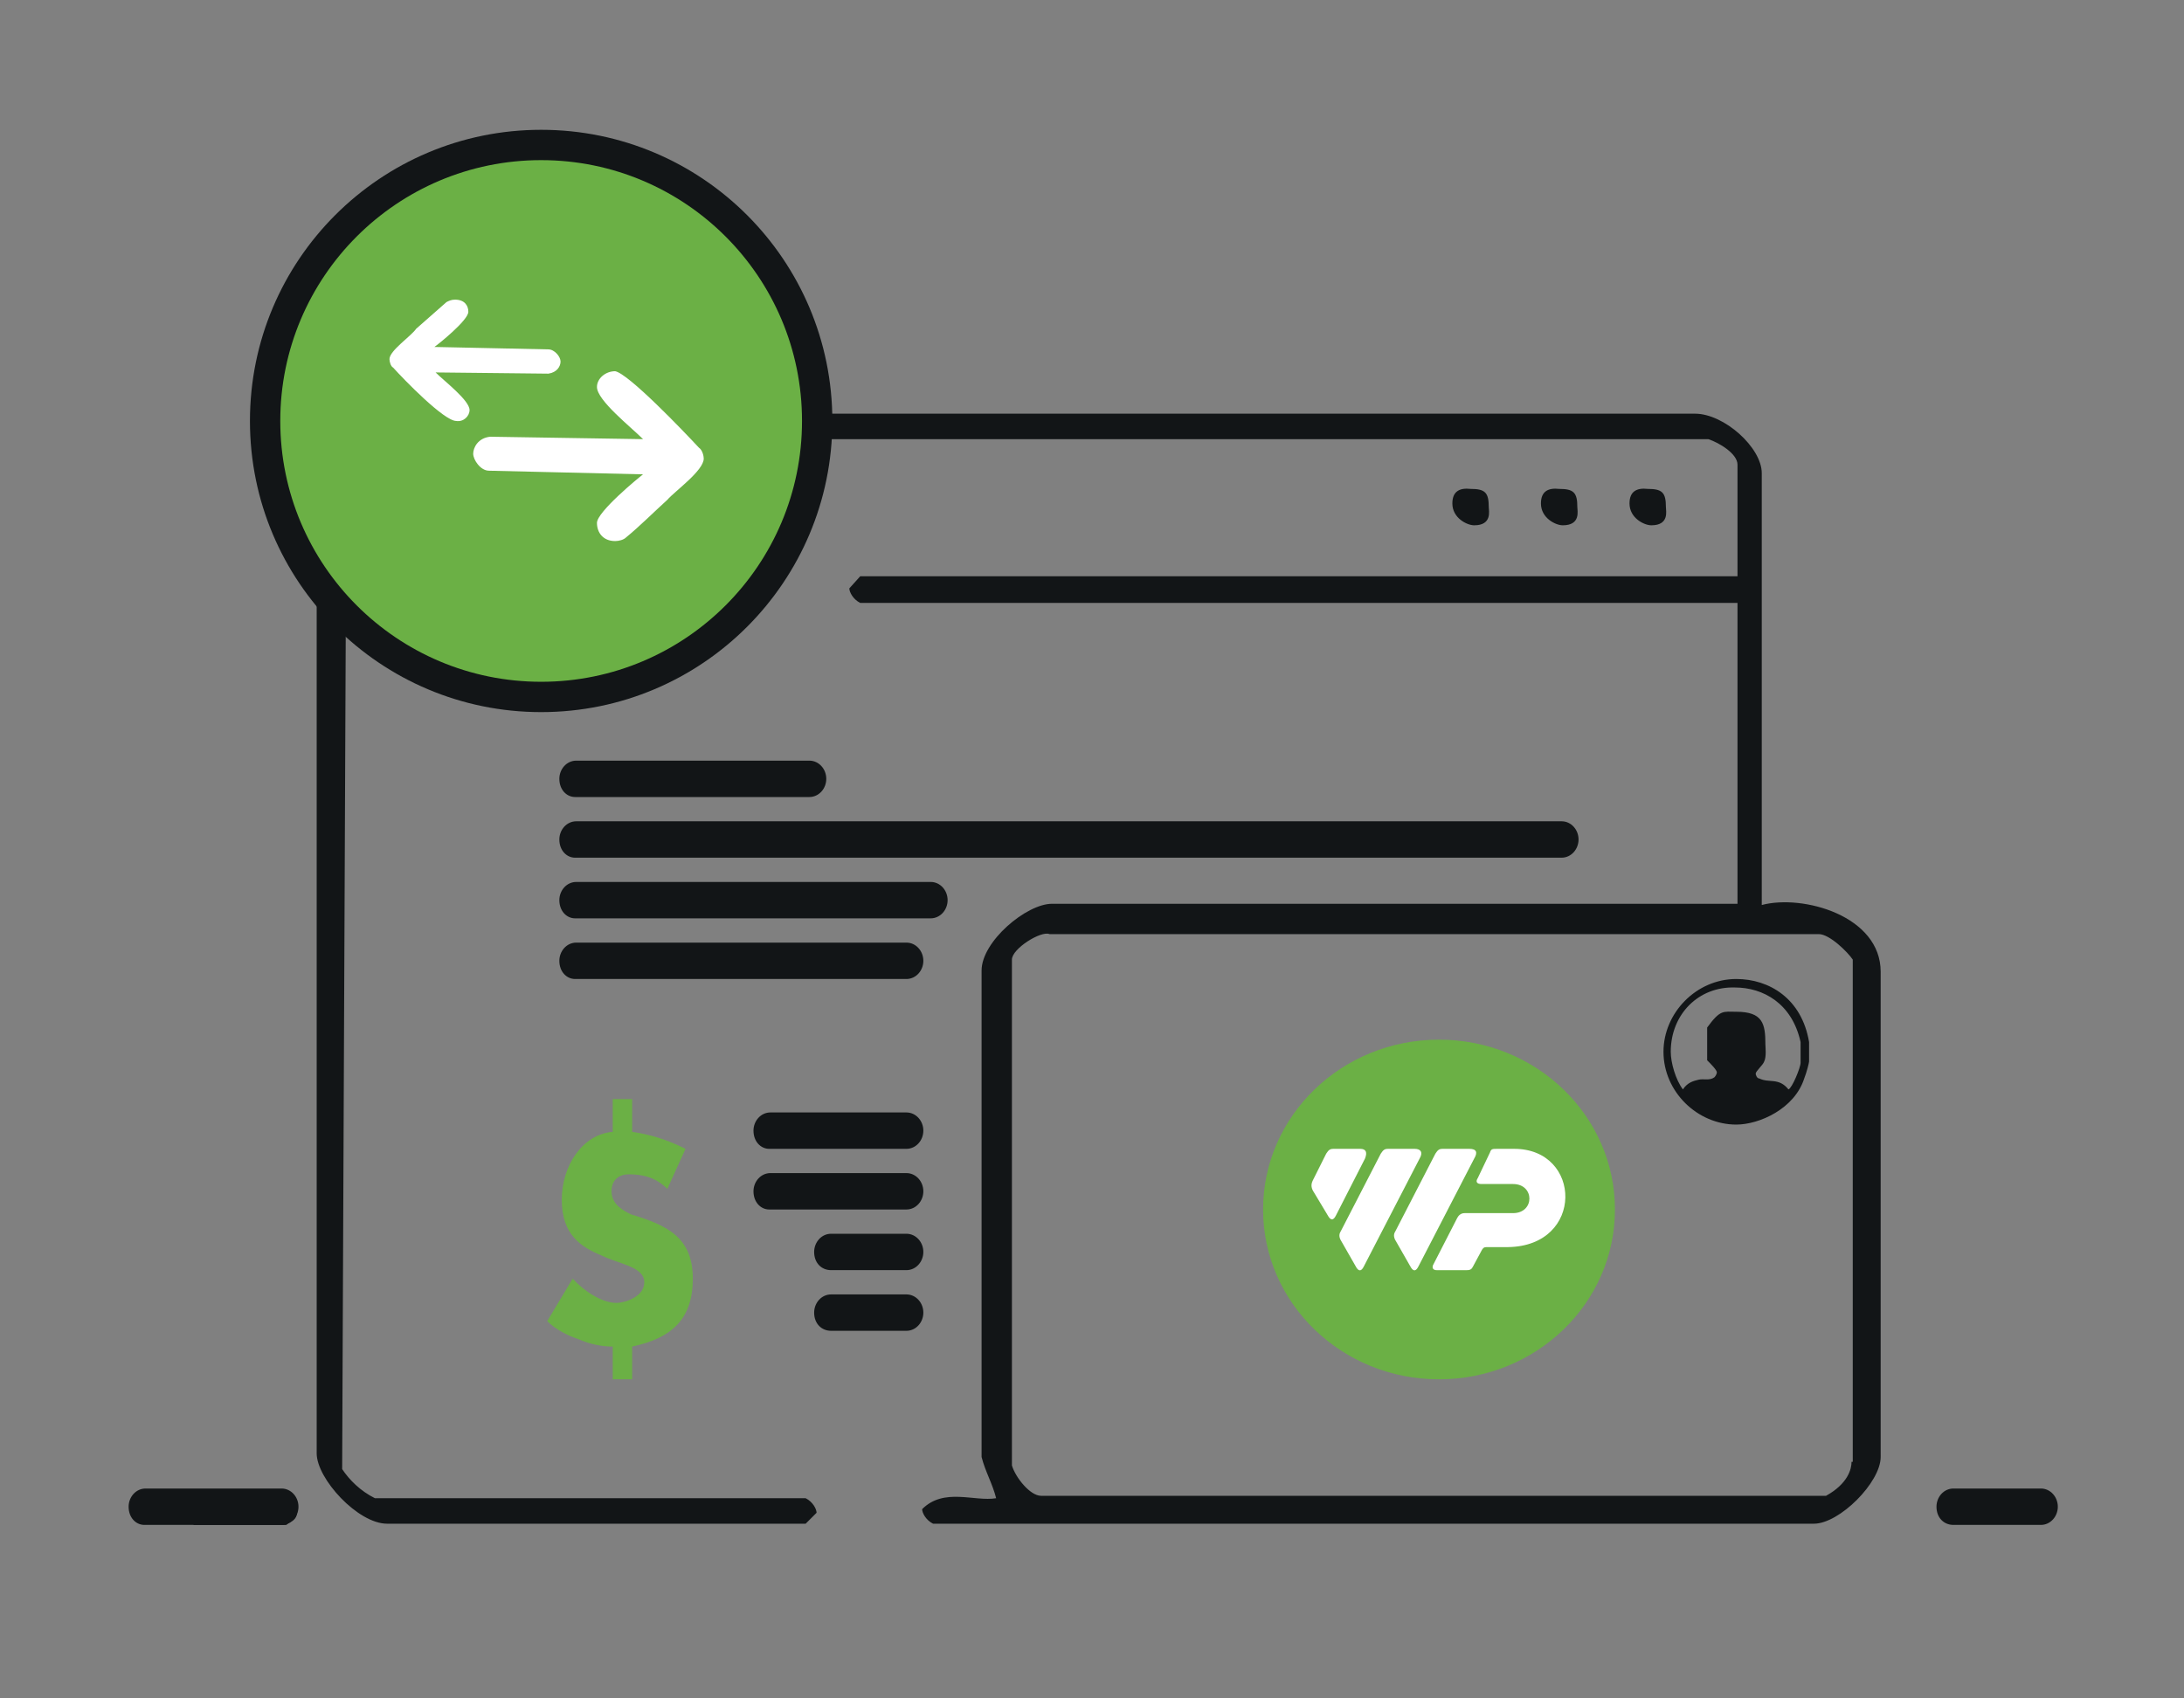 <?xml version="1.0" encoding="utf-8"?>
<!-- Generator: Adobe Illustrator 20.1.0, SVG Export Plug-In . SVG Version: 6.00 Build 0)  -->
<svg version="1.1" id="Layer_1" xmlns="http://www.w3.org/2000/svg" xmlns:xlink="http://www.w3.org/1999/xlink" x="0px" y="0px"
	 viewBox="0 0 180 140" style="enable-background:new 0 0 180 140;" xml:space="preserve">
<rect x="0" y="0" width="180" height="140" fill="#808080" stroke="none"/>
<style type="text/css">
	.st0{fill-rule:evenodd;clip-rule:evenodd;fill:#6BB045;}
	.st1{fill-rule:evenodd;clip-rule:evenodd;fill:#121517;}
	.st2{fill-rule:evenodd;clip-rule:evenodd;fill:#FFFFFF;}
	.st3{display:none;}
	.st4{display:inline;fill-rule:evenodd;clip-rule:evenodd;fill:#121517;}
	.st5{display:inline;fill-rule:evenodd;clip-rule:evenodd;fill:#F8F8F8;}
	.st6{display:inline;}
</style>
<g>
	<g>
		<path class="st0" d="M45.1,108.9c0.7,0.7,1.7,1.2,2.6,1.5c0.9,0.4,1.9,0.6,2.8,0.6v2.7h1.6V111c3.3-0.7,5-2.3,5-5.6
			c0-3.4-2.1-4.4-5.1-5.3c-0.6-0.3-1.6-0.8-1.6-1.9c0-1,0.7-1.4,1.4-1.4c1.6,0,2.5,0.5,3.2,1.2l1.5-3.3c-1.6-0.8-3-1.2-4.4-1.4v-2.7
			h-1.6v2.7c-2.5,0.2-4.2,2.8-4.2,5.6c0,2.9,1.6,3.9,3.3,4.6c1.4,0.7,3.5,0.9,3.5,2.2c0,1.2-1.6,1.7-2.3,1.7c-1.2,0-2.7-1-3.6-2
			L45.1,108.9z"/>
	</g>
	<path class="st1" d="M159.6,124.2c0-0.8,0.6-1.5,1.4-1.5h7.2c0.8,0,1.4,0.7,1.4,1.5s-0.6,1.5-1.4,1.5h-7.2
		C160.2,125.7,159.6,125.1,159.6,124.2z"/>
	<path class="st1" d="M10.6,124.2c0-0.8,0.6-1.5,1.4-1.5h11.2c0.8,0,1.4,0.7,1.4,1.5s-0.6,1.5-1.4,1.5H11.9
		C11.2,125.7,10.6,125.1,10.6,124.2z"/>
	<path class="st1" d="M46.1,64.2c0-0.8,0.6-1.5,1.4-1.5h19.2c0.8,0,1.4,0.7,1.4,1.5c0,0.8-0.6,1.5-1.4,1.5H47.4
		C46.7,65.7,46.1,65.1,46.1,64.2z"/>
	<path class="st1" d="M46.1,74.2c0-0.8,0.6-1.5,1.4-1.5h29.2c0.8,0,1.4,0.7,1.4,1.5s-0.6,1.5-1.4,1.5H47.4
		C46.7,75.7,46.1,75.1,46.1,74.2z"/>
	<path class="st1" d="M46.1,79.2c0-0.8,0.6-1.5,1.4-1.5h27.2c0.8,0,1.4,0.7,1.4,1.5s-0.6,1.5-1.4,1.5H47.4
		C46.7,80.7,46.1,80.1,46.1,79.2z"/>
	<path class="st1" d="M62.1,93.2c0-0.8,0.6-1.5,1.4-1.5h11.2c0.8,0,1.4,0.7,1.4,1.5s-0.6,1.5-1.4,1.5H63.4
		C62.7,94.7,62.1,94.1,62.1,93.2z"/>
	<path class="st1" d="M62.1,98.2c0-0.8,0.6-1.5,1.4-1.5h11.2c0.8,0,1.4,0.7,1.4,1.5s-0.6,1.5-1.4,1.5H63.4
		C62.7,99.7,62.1,99.1,62.1,98.2z"/>
	<path class="st1" d="M67.1,103.2c0-0.8,0.6-1.5,1.4-1.5h6.2c0.8,0,1.4,0.7,1.4,1.5s-0.6,1.5-1.4,1.5h-6.2
		C67.7,104.7,67.1,104.1,67.1,103.2z"/>
	<path class="st1" d="M67.1,108.2c0-0.8,0.6-1.5,1.4-1.5h6.2c0.8,0,1.4,0.7,1.4,1.5s-0.6,1.5-1.4,1.5h-6.2
		C67.7,109.7,67.1,109.1,67.1,108.2z"/>
	<path class="st1" d="M46.1,69.2c0-0.8,0.6-1.5,1.4-1.5h81.2c0.8,0,1.4,0.7,1.4,1.5s-0.6,1.5-1.4,1.5H47.4
		C46.7,70.7,46.1,70.1,46.1,69.2z"/>
	<path class="st1" d="M16,123.6l-0.9,0.9c0,0.3,0.3,0.9,0.9,1.2h7.6c0.3-0.3,0.9-0.3,0.9-1.2c0-0.6-0.9-0.9-1.5-0.9H16z M119.7,41.5
		c0,1.2,1.2,1.8,1.8,1.8c1.5,0,1.2-1.2,1.2-1.5c0-1.2-0.3-1.5-1.5-1.5C120.3,40.2,119.7,40.5,119.7,41.5z M127,41.5
		c0,1.2,1.2,1.8,1.8,1.8c1.5,0,1.2-1.2,1.2-1.5c0-1.2-0.3-1.5-1.5-1.5C127.6,40.2,127,40.5,127,41.5z M134.3,41.5
		c0,1.2,1.2,1.8,1.8,1.8c1.5,0,1.2-1.2,1.2-1.5c0-1.2-0.3-1.5-1.5-1.5C134.9,40.2,134.3,40.5,134.3,41.5z M30.9,28
		c0,1.5,11.6,12.6,12.8,14.1c0.6,0.3,1.5,1.2,2.4,1.2c1.8,0,9.1-8.3,9.1-8.3c0.3-0.3,0.3-0.9,0.3-1.5c0-1.8-0.9-2.2-2.1-2.2
		c-1.5,0-6.7,5.8-7.3,6.4c-2.1-1.8-10.4-12-13.1-12C31.8,25.8,30.9,26.7,30.9,28z M152.6,120.5c0,0.6-0.3,1.8-2.1,2.8H85.8
		c-0.9,0-2.1-1.5-2.4-2.5V79.1c0-0.9,2.4-2.4,3.1-2.1h63.4c0.9,0,2.4,1.5,2.8,2.1V120.5z M24.2,34.7c0-11.6,9.1-20.5,20.7-20.5
		c8.8,0,17.7,4.6,20.4,17.8v5.5c0,0.6-0.9,4-1.5,5.8c-4.3,8.9-12.5,12.3-18.9,12.3C33.7,55.5,24.2,47,24.2,34.7z M21.8,34.7
		c0,3.1,1.5,8.3,3.1,11c0.3,0.6,1.2,1.2,1.2,2.1v72c0,2.1,3.4,5.8,5.8,5.8h34.5l0.9-0.9c0-0.3-0.3-0.9-0.9-1.2H30.9
		c-1.2-0.6-2.1-1.5-2.7-2.4L28.5,51c6.4,5.2,10.7,6.7,16.5,6.7c10.7,0,21.1-7.4,22.6-21.5h73.2c0.9,0.3,2.4,1.2,2.4,2.1v9.2H70.9
		L70,48.5c0,0.3,0.3,0.9,0.9,1.2h72.3v24.8H86.7c-2.1,0-5.8,3.1-5.8,5.5v40.1c0.3,1.2,0.9,2.2,1.2,3.4c-1.8,0.3-4.3-0.9-6.1,0.9
		c0,0.3,0.3,0.9,0.9,1.2h72.6c2.1,0,5.5-3.4,5.5-5.5V80.1c0-4.6-6.4-6.4-9.8-5.5V39c0-2.1-3.1-4.9-5.5-4.9H68.1
		c-0.3-0.3-0.3-0.6-0.3-0.9C66.9,19.4,55,11.7,44.9,11.7C32.1,11.7,21.8,22.8,21.8,34.7z"/>
	<g>
		<g>
			<circle class="st1" cx="44.6" cy="34.7" r="24"/>
			<circle class="st0" cx="44.6" cy="34.7" r="21.5"/>
		</g>
		<g>
			<path class="st2" d="M57.6,36.9c0.3,0.2,0.4,0.7,0.4,0.9c0,1-2.4,2.7-3,3.4c-1.1,1-2.3,2.2-3.4,3.1c-0.2,0.2-0.6,0.3-0.9,0.3
				c-1,0-1.5-0.7-1.5-1.5c0-0.9,3.4-3.7,3.8-4l-12.7-0.3c-0.7,0-1.3-0.9-1.3-1.4c0-0.5,0.4-1.3,1.4-1.4l12.6,0.2
				c-1-1-3.8-3.2-3.8-4.3c0-0.7,0.7-1.3,1.5-1.3C51.8,30.8,56.3,35.5,57.6,36.9z"/>
			<path class="st2" d="M32.4,30.3c-0.2-0.1-0.3-0.5-0.3-0.7c0-0.7,1.8-1.9,2.2-2.5c0.8-0.7,1.7-1.5,2.5-2.2
				c0.2-0.1,0.4-0.2,0.7-0.2c0.8,0,1.1,0.5,1.1,1c0,0.7-2.5,2.7-2.8,2.9l9.4,0.2c0.5,0,1,0.6,1,1c0,0.4-0.3,0.9-1,1l-9.3-0.1
				c0.7,0.7,2.8,2.3,2.8,3.1c0,0.5-0.5,1-1.1,0.9C36.6,34.7,33.3,31.3,32.4,30.3z"/>
		</g>
	</g>
	<path class="st1" d="M137.7,86.7c0,0.9,0.4,2.3,1,3.1c0.4-0.6,0.9-0.7,1.3-0.8c0.4-0.1,0.9,0.1,1.3-0.2c0.1-0.1,0.2-0.3,0.2-0.4
		c0-0.2-0.5-0.7-0.8-1v-2.7c1.1-1.5,1.3-1.3,2.4-1.3c2.2,0,2.4,1,2.4,2.7c0,0.2,0.1,1-0.1,1.4c-0.1,0.3-0.7,0.8-0.7,1
		c0,0.1,0.1,0.4,0.3,0.4c0.8,0.4,1.6-0.1,2.4,0.9c0.3-0.1,1-1.8,1-2.2v-1.7c-0.7-3.2-3.1-4.5-5.4-4.5
		C140,81.3,137.7,83.6,137.7,86.7z M137.1,86.7c0,3.3,2.8,6,6,6c1.9,0,4.8-1.3,5.6-3.8c0.2-0.5,0.4-1.3,0.4-1.4v-1.6
		c-0.6-3.6-3.3-5.2-6-5.2C139.8,80.7,137.1,83.5,137.1,86.7z"/>
	<ellipse class="st0" cx="118.6" cy="99.7" rx="14.5" ry="14"/>
	<g>
		<path class="st2" d="M112.5,95.5l-2.4,4.7c-0.2,0.4-0.4,0.4-0.6,0.1l-1.2-2c-0.2-0.3-0.3-0.6-0.1-1l1.1-2.2
			c0.2-0.3,0.3-0.4,0.6-0.4h2.2C112.6,94.7,112.7,95,112.5,95.5z"/>
		<path class="st2" d="M121.5,95.5l-4.6,8.9c-0.2,0.4-0.4,0.4-0.6,0.1l-1.2-2.1c-0.2-0.3-0.3-0.6-0.1-0.9l3.3-6.4
			c0.2-0.3,0.3-0.4,0.6-0.4h2.2C121.7,94.7,121.8,95,121.5,95.5z"/>
		<path class="st2" d="M122.1,103.1l-0.7,1.3c-0.1,0.2-0.2,0.3-0.5,0.3h-2.5c-0.2,0-0.4-0.1-0.3-0.4l2-3.9c0.1-0.2,0.3-0.4,0.6-0.4
			h4c1.8,0,1.8-2.4,0-2.4h-2.6c-0.4,0-0.5-0.2-0.3-0.5l1-2.1c0.1-0.3,0.2-0.3,0.6-0.3h1.4c5.6,0,5.8,8-0.5,8.1h-1.8
			C122.3,102.8,122.2,102.9,122.1,103.1z"/>
		<path class="st2" d="M117,95.5l-4.6,8.9c-0.2,0.4-0.4,0.4-0.6,0.1l-1.2-2.1c-0.2-0.3-0.3-0.6-0.1-0.9l3.3-6.4
			c0.2-0.3,0.3-0.4,0.6-0.4h2.2C117.1,94.7,117.3,95,117,95.5z"/>
	</g>
</g>
<g class="st3">
	<path class="st4" d="M103.1,124.2c0-0.8,0.6-1.5,1.4-1.5h64.2c0.8,0,1.4,0.7,1.4,1.5s-0.6,1.5-1.4,1.5h-64.2
		C103.7,125.7,103.1,125.1,103.1,124.2z"/>
	<path class="st5" d="M109.6,46.7h8H109.6z"/>
	<path class="st4" d="M10.1,124.2c0-0.8,0.6-1.5,1.4-1.5h29.2c0.8,0,1.4,0.7,1.4,1.5s-0.6,1.5-1.4,1.5H11.4
		C10.7,125.7,10.1,125.1,10.1,124.2z"/>
	<g class="st6">
		<path class="st0" d="M68.7,69.3c0.9,0.8,2,1.3,3.1,1.7c1.1,0.4,2.2,0.7,3.3,0.7v3H77v-3.1c4-0.8,5.9-2.6,5.9-6.3
			c0-3.8-2.5-4.9-6.1-6c-0.7-0.3-1.9-0.9-1.9-2.1c0-1.1,0.8-1.5,1.7-1.5c1.8,0,3,0.5,3.8,1.3l1.8-3.7c-1.9-0.9-3.6-1.4-5.2-1.5v-3
			h-1.9v3c-2.9,0.2-4.9,3.1-4.9,6.3c0,3.2,2,4.4,3.9,5.2c1.7,0.8,4.1,1,4.1,2.5c0,1.3-1.9,1.9-2.7,1.9c-1.4,0-3.2-1.1-4.3-2.2
			L68.7,69.3z"/>
	</g>
	<path class="st4" d="M132.1,107.5c0,4-2.9,5.4-5.5,5.4c-4,0-5.2-2.8-5.2-5.4c0-3.1,2-5.1,5.2-5.1
		C130,102.3,132.1,104.3,132.1,107.5z M134.6,106.6h7.2c0,0.3,0.3,0.3,0.3,0.9c0,0.9-0.3,0.9-0.6,1.1h-6.9c-1.4,4.6-5.2,6.6-8.1,6.6
		c-3.5,0-6.3-2.3-7.8-6.6h-7.2c0-0.3-0.3-0.3-0.3-1.1c0-0.6,0.3-0.6,0.6-0.9h6.9c0,0,0.3-0.3,0.3-0.6c1.4-4.3,4.3-6,7.5-6
		C130.3,100,132.6,102.3,134.6,106.6z M144.7,95.8c-0.3,1.1,0,3.1,2.3,4.6c0.9,0.8,2.3,1.1,3.5,1.1l0.9,0.9v10.6
		c-1.1,0.9-2.3,0.6-3.7,1.4c-3.2,1.7-2,5.4-3.4,6.8h-27.3c-0.3-0.3-0.9-0.6-0.9-1.2c0-0.8,0.3-0.6,0.6-0.8h26.1
		c0.6-1.1,0.9-2.9,1.4-3.7c1.1-2,2.9-3.7,5.2-3.4v-8.6c-3.7-0.3-6.6-4.6-6.6-7.4c0-0.9,0.3-1.1,0.9-1.1
		C144.4,94.9,144.7,95.5,144.7,95.8z M103,88.4v34.5l-8.1-4c-3.2,1.4-9.2,4.3-10.1,4.3c-0.6,0-8.6-4.3-9.2-4.3
		c-0.9,0-8.9,4.3-9.8,4.3c-0.6,0-8.9-4.3-9.5-4.3c-0.9,0-5.5,2.6-8.3,4V88.4H103z M113.1,62.4c0,1.4-1.2,2-2,2c-1.7,0-1.7-1.1-1.7-2
		c0-1.7,0.9-1.7,1.7-1.7C112.5,60.7,113.1,61.5,113.1,62.4z M41,56.1v11.7l-0.9,0.9c-0.3,0-0.9-0.3-1.1-0.9V56.1
		c0.3-0.3,0.3-0.9,0.9-0.9C40.7,55.3,40.7,55.8,41,56.1z M103,45v33.9H48.2V45H103z M104.5,42.7l0.9,0.8v36.8l-0.9,0.8H46.7
		l-0.9-0.8V43.6c0.3-0.6,0.9-0.8,1.4-0.8H104.5z M103,29v6.6H48.2V29H103z M104.5,26.7l0.9,0.9v8.3c4.3-1.7,13.8,2.6,13.8,9.4v6.6
		l-0.9,0.9c-0.3,0-0.9-0.3-1.2-0.9v-8c0-1.7-4.3-6-6.6-6H40.4c-2-0.3-6.3,4-6.3,6.3v35.4c-0.3,2,4,6.6,6.3,6.6h70.1
		c2.6-0.3,6.3-4.3,6.6-6.3V59.5l0.9-0.9c0.3,0,0.9,0.3,1.2,0.9v18.8c0,6-8.3,11.1-13.8,9.7v2.6h50.9l0.9,0.8v33.4l-0.9,0.9h-46.3
		l-0.9-0.9c0-0.3,0.3-0.8,0.9-1.1H155V92.6h-49.7v8.6c4-1.1,2.3-4.6,4-6h27.3l0.9,0.9c0,0.3-0.3,0.8-0.9,1.1h-25.9
		c-0.6,0.9-1.2,2-1.4,2.8c-0.3,1.4-3.5,2.6-4,3.4v8.3c0.9,0.9,4.9,3.7,4.9,5.7v3.1c-0.3,0-0.9,0.3-1.7,0c-0.3-2.3,0-4.8-2.9-6.6
		c-0.3,0.3-0.3,0.9-0.3,10.8c-0.3,0.3-0.3,0.9-1.2,0.9c-0.6,0-8.6-4.3-9.5-4.3c-0.6,0-8.9,4.3-9.8,4.3c-0.6,0-8.6-4.3-9.5-4.3
		c-0.6,0-8.6,4.3-9.5,4.3c-0.6,0-8.9-4.3-9.8-4.3c-0.6,0-8.6,4.3-9.5,4.3c-0.6,0-0.6-0.6-0.9-0.9V88.1c-4.6,1.4-13.8-3.1-13.8-9.4
		V45.3c-0.3-6,8.3-11.4,13.8-9.4v-8.3c0.3-0.6,0.9-0.9,1.4-0.9H104.5z"/>
	<g class="st6">
		<g>
			<circle class="st1" cx="123.6" cy="34.7" r="24"/>
			<circle class="st0" cx="123.6" cy="34.7" r="21.5"/>
		</g>
		<g>
			<path class="st2" d="M136.6,36.9c0.3,0.2,0.4,0.7,0.4,0.9c0,1-2.4,2.7-3,3.4c-1.1,1-2.3,2.2-3.4,3.1c-0.2,0.2-0.6,0.3-0.9,0.3
				c-1,0-1.5-0.7-1.5-1.5c0-0.9,3.4-3.7,3.8-4l-12.7-0.3c-0.7,0-1.3-0.9-1.3-1.4c0-0.5,0.4-1.3,1.4-1.4l12.6,0.2
				c-1-1-3.8-3.2-3.8-4.3c0-0.7,0.7-1.3,1.5-1.3C130.8,30.8,135.3,35.5,136.6,36.9z"/>
			<path class="st2" d="M111.4,30.3c-0.2-0.1-0.3-0.5-0.3-0.7c0-0.7,1.8-1.9,2.2-2.5c0.8-0.7,1.7-1.5,2.5-2.2
				c0.2-0.1,0.4-0.2,0.7-0.2c0.8,0,1.1,0.5,1.1,1c0,0.7-2.5,2.7-2.8,2.9l9.4,0.2c0.5,0,1,0.6,1,1c0,0.4-0.3,0.9-1.1,1l-9.3-0.1
				c0.7,0.7,2.8,2.3,2.8,3.1c0,0.5-0.5,1-1.1,0.9C115.6,34.7,112.3,31.3,111.4,30.3z"/>
		</g>
	</g>
	<path class="st4" d="M55.1,98.2c0-0.8,0.6-1.5,1.4-1.5h19.2c0.8,0,1.4,0.7,1.4,1.5s-0.6,1.5-1.4,1.5H56.4
		C55.7,99.7,55.1,99.1,55.1,98.2z"/>
	<path class="st4" d="M55.1,103.2c0-0.8,0.6-1.5,1.4-1.5h38.2c0.8,0,1.4,0.7,1.4,1.5s-0.6,1.5-1.4,1.5H56.4
		C55.7,104.7,55.1,104.1,55.1,103.2z"/>
	<path class="st4" d="M55.1,108.2c0-0.8,0.6-1.5,1.4-1.5h38.2c0.8,0,1.4,0.7,1.4,1.5s-0.6,1.5-1.4,1.5H56.4
		C55.7,109.7,55.1,109.1,55.1,108.2z"/>
</g>
<g class="st3">
	<path class="st4" d="M169,123.4l1,1c0,0.3-0.3,1-1,1.3h-31.6c-0.3-0.3-1-0.3-1-1.3c0-0.7,1-1,1.7-1H169z M73.9,123.4l1,1
		c0,0.3-0.3,1-1,1.3H11.1c-0.3-0.3-1-0.3-1-1.3c0-0.7,1-1,1.7-1H73.9z"/>
	<path class="st4" d="M68.4,99c0,0.3,0.3,0.3,0.3,0.8c0,0.8-0.3,0.8-0.6,1.1H44.8l-0.6-0.6l0.3-1.4H68.4z M79.9,76.5v13.2H46.5V76.5
		H79.9z M57.2,69.8c0.3,0.3,0.3,0,0.3,0.8c0,0.6-0.3,0.8-0.6,1.1H44.6c-0.3-0.3-0.3-0.3-0.3-0.8c0-0.8,0.3-0.8,0.6-1.1H57.2z
		 M133.8,67.5v41.9l-0.6,0.6h-1.4V67.5H133.8z M79.9,67.5V74H45.1c-0.3,0.3-0.8,0.6-1.1,1.1v16c0.3,0.3,0.6,0.9,1.1,1.1h34.8v11
		H44.8c-0.3,0.3-0.8,0.6-0.8,1.4c0,0.6,0.3,0.8,0.6,1.1h35.4v4.2H35.6V67.5H79.9z M133.3,47.3l0.6,0.6v5.9h-2v-6.5H133.3z
		 M79.9,47.3v6.5H35.6c0.3-5.9,0-6.2,0-6.5H79.9z M148.4,40.5c-0.6,0.8-1.1,1.7-1.1,2.5v8.1c-0.8,2-2,2.5-3.4,2.5
		c-1.4,0-3.1-1.1-3.1-2.2v-11H148.4z M138.3,38.3v12.7c0.3,1.1,0.6,2,1.1,2.8h-3.1v-6.5c-0.8-1.7-3.1-3.1-4.5-2.5v-6.5
		c0.6-2,1.7-2.2,3.1-2.2C136.4,36,138.3,36.9,138.3,38.3z M130.5,36c-0.6,0.9-1.1,1.7-1.1,2.5v93.2c-0.3-0.3-0.3-0.6-1.1-0.6
		c-0.6,0-1.4,1.1-2,1.7c-0.8-0.6-1.7-1.7-2.5-1.7c-0.6,0-1.4,1.1-2,1.7c-0.8-0.6-1.7-1.7-2.5-1.7c-0.6,0-1.4,1.1-2,1.7
		c-0.8-0.6-1.7-1.7-2.5-1.7c-0.6,0-1.4,1.1-2,1.7c-0.8-0.6-1.7-1.7-2.5-1.7c-0.6,0-1.4,1.1-2,1.7c-0.8-0.6-1.7-1.7-2.5-1.7
		c-0.6,0-1.4,1.1-2,1.7c-0.8-0.6-1.7-1.7-2.5-1.7c-0.6,0-1.4,1.1-2,1.7c-0.9-0.6-1.7-1.7-2.5-1.7c-0.6,0-1.4,1.1-2,1.7
		c-0.8-0.6-1.7-1.7-2.5-1.7c-0.6,0-1.4,1.1-2,1.7c-0.8-0.6-1.7-1.7-2.5-1.7c-0.6,0-1.4,1.1-2,1.7c-0.8-0.6-1.7-1.7-2.5-1.7
		c-0.6,0-0.3,0.3-0.8,0.3V38.3c0.3-1.4,1.7-2.2,2.8-2.2H130.5z M134.7,33.8c2-0.6,5.6,2.2,5.9,4.5h12.6l0.8,0.8
		c-0.8,1.7-4.5,1.1-4.5,3.7v7.9c-0.3,1.1-0.6,2-1.1,2.8c-0.6,0.8-2.5,2.5-3.9,2.5h-8.4v53.1c-0.3,2.2-2.8,3.1-4.5,3.1v22.6
		c-0.3,0.3-0.3,0.8-1.1,0.8c-0.6,0-1.4-1.1-2-1.7c-0.8,0.6-1.7,1.7-2.5,1.7c-0.6,0-1.4-1.1-2-1.7c-0.8,0.6-1.7,1.7-2.5,1.7
		c-0.6,0-1.4-1.1-2-1.7c-0.8,0.6-1.7,1.7-2.5,1.7c-0.6,0-1.4-1.1-2-1.7c-0.9,0.6-1.7,1.7-2.5,1.7c-0.6,0-1.4-1.1-2-1.7
		c-0.8,0.6-1.7,1.7-2.5,1.7c-0.6,0-1.4-1.1-2-1.7c-0.8,0.6-1.7,1.7-2.5,1.7c-0.6,0-1.4-1.1-2-1.7c-0.8,0.6-1.7,1.7-2.5,1.7
		c-0.6,0-1.4-1.1-2-1.7c-0.8,0.6-1.7,1.7-2.5,1.7c-0.6,0-1.4-1.1-2-1.7c-0.8,0.6-1.7,1.7-2.5,1.7c-0.6,0-1.4-1.1-2-1.7
		c-0.8,0.6-1.7,1.7-2.5,1.7c-0.6,0-1.4-1.1-2-1.7c-0.8,0.6-1.7,1.7-2.5,1.7c-0.6,0-0.6-0.6-0.9-0.8v-22.6H35.9
		c-1.1-0.8-2.8-2-2.8-2.8V47.6c0.3-0.9,1.7-2.5,2.8-2.5h44.3v-6.2c-0.3-2.2,3.1-5.6,5.3-5.1H134.7z"/>
	<path class="st4" d="M86.1,77.2c0-0.8,0.6-1.5,1.4-1.5h20.2c0.8,0,1.4,0.7,1.4,1.5s-0.6,1.5-1.4,1.5H87.4
		C86.7,78.7,86.1,78.1,86.1,77.2z"/>
	<path class="st4" d="M86.1,72.2c0-0.8,0.6-1.5,1.4-1.5h18.2c0.8,0,1.4,0.7,1.4,1.5s-0.6,1.5-1.4,1.5H87.4
		C86.7,73.7,86.1,73.1,86.1,72.2z"/>
	<path class="st4" d="M86.1,67.2c0-0.8,0.6-1.5,1.4-1.5h16.2c0.8,0,1.4,0.7,1.4,1.5s-0.6,1.5-1.4,1.5H87.4
		C86.7,68.7,86.1,68.1,86.1,67.2z"/>
	<path class="st4" d="M86.1,62.2c0-0.8,0.6-1.5,1.4-1.5h18.2c0.8,0,1.4,0.7,1.4,1.5c0,0.8-0.6,1.5-1.4,1.5H87.4
		C86.7,63.7,86.1,63.1,86.1,62.2z"/>
	<path class="st4" d="M86.1,57.2c0-0.8,0.6-1.5,1.4-1.5h20.2c0.8,0,1.4,0.7,1.4,1.5c0,0.8-0.6,1.5-1.4,1.5H87.4
		C86.7,58.7,86.1,58.1,86.1,57.2z"/>
	<path class="st4" d="M86.1,82.2c0-0.8,0.6-1.5,1.4-1.5h28.2c0.8,0,1.4,0.7,1.4,1.5s-0.6,1.5-1.4,1.5H87.4
		C86.7,83.7,86.1,83.1,86.1,82.2z"/>
	<path class="st4" d="M86.1,87.2c0-0.8,0.6-1.5,1.4-1.5h38.2c0.8,0,1.4,0.7,1.4,1.5s-0.6,1.5-1.4,1.5H87.4
		C86.7,88.7,86.1,88.1,86.1,87.2z"/>
	<path class="st4" d="M86.1,112.2c0-0.8,0.6-1.5,1.4-1.5h28.2c0.8,0,1.4,0.7,1.4,1.5s-0.6,1.5-1.4,1.5H87.4
		C86.7,113.7,86.1,113.1,86.1,112.2z"/>
	<path class="st4" d="M86.1,117.2c0-0.8,0.6-1.5,1.4-1.5h18.2c0.8,0,1.4,0.7,1.4,1.5s-0.6,1.5-1.4,1.5H87.4
		C86.7,118.7,86.1,118.1,86.1,117.2z"/>
	<g class="st6">
		<path class="st0" d="M111.1,72.4c0.7,0.7,1.5,1.1,2.4,1.4c0.8,0.3,1.7,0.5,2.6,0.5v2.4h1.4v-2.5c3.1-0.6,4.6-2.1,4.6-5.1
			c0-3.1-1.9-4-4.7-4.8c-0.5-0.3-1.5-0.7-1.5-1.7c0-0.9,0.6-1.2,1.3-1.2c1.4,0,2.3,0.4,3,1.1l1.4-3c-1.5-0.8-2.8-1.1-4.1-1.2v-2.4
			H116v2.4c-2.2,0.2-3.8,2.5-3.8,5.1c0,2.6,1.5,3.6,3,4.2c1.3,0.6,3.2,0.8,3.2,2.1c0,1.1-1.5,1.6-2.1,1.6c-1.1,0-2.5-0.9-3.3-1.8
			L111.1,72.4z"/>
	</g>
	<g class="st6">
		<g>
			<circle class="st1" cx="42.6" cy="44.7" r="24"/>
			<circle class="st0" cx="42.6" cy="44.7" r="21.5"/>
		</g>
		<g>
			<path class="st2" d="M55.6,46.9c0.3,0.2,0.4,0.7,0.4,0.9c0,1-2.4,2.7-3,3.4c-1.1,1-2.3,2.2-3.4,3.1c-0.2,0.2-0.6,0.3-0.9,0.3
				c-1,0-1.5-0.7-1.5-1.5c0-0.9,3.4-3.7,3.8-4l-12.7-0.3c-0.7,0-1.3-0.9-1.3-1.4c0-0.5,0.4-1.3,1.4-1.4l12.6,0.2
				c-1-1-3.8-3.2-3.8-4.3c0-0.7,0.7-1.3,1.5-1.3C49.8,40.8,54.3,45.5,55.6,46.9z"/>
			<path class="st2" d="M30.4,40.3c-0.2-0.2-0.3-0.5-0.3-0.7c0-0.7,1.8-2,2.2-2.5c0.8-0.7,1.7-1.5,2.5-2.2c0.2-0.2,0.4-0.2,0.7-0.2
				c0.8,0,1.1,0.5,1.1,1.1c0,0.7-2.5,2.7-2.8,2.9l9.4,0.2c0.5,0,1,0.6,1,1c0,0.4-0.3,0.9-1,1l-9.3-0.1c0.7,0.7,2.8,2.3,2.8,3.1
				c0,0.5-0.5,1-1.1,0.9C34.6,44.7,31.3,41.3,30.4,40.3z"/>
		</g>
	</g>
</g>
</svg>
